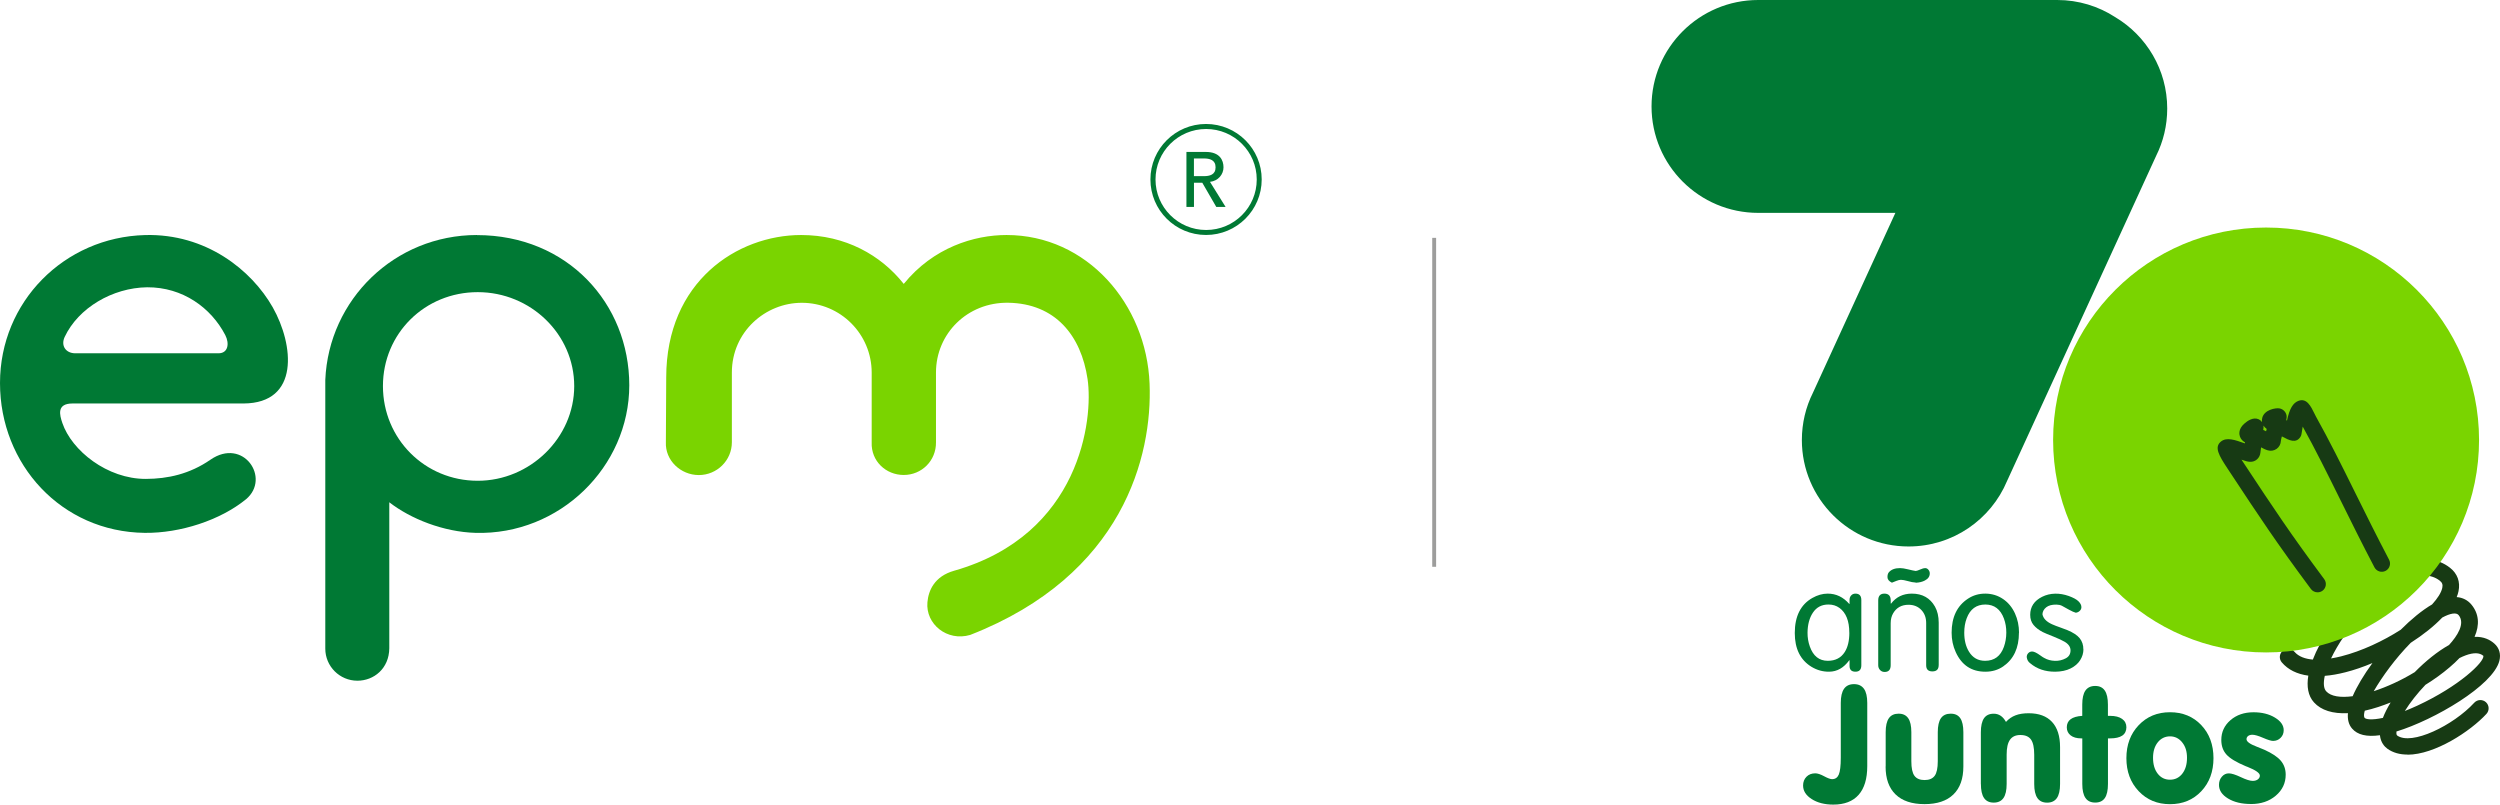 <svg width="435" height="140" viewBox="0 0 435 140" fill="none" xmlns="http://www.w3.org/2000/svg">
<path d="M418.891 131.295C417.586 131.295 416.385 130.986 415.398 130.273C414.933 129.935 414.24 129.222 414.108 127.928C411.801 128.251 410.202 127.869 409.258 126.766C408.683 126.097 408.44 125.2 408.543 124.09C405.912 124.222 403.886 123.597 402.633 122.215C401.601 121.076 401.336 119.443 401.645 117.561C399.677 117.297 398.115 116.525 397.032 115.253C396.516 114.65 396.589 113.745 397.194 113.231C397.798 112.716 398.705 112.79 399.221 113.393C399.972 114.275 401.151 114.657 402.434 114.767C403.716 111.422 406.222 107.709 409.111 104.614C415.508 97.747 422.097 95.512 426.29 98.784C427.595 99.798 428.125 101.254 427.779 102.886C427.713 103.217 427.602 103.555 427.462 103.894C428.509 103.974 429.4 104.43 430.049 105.224C431.339 106.805 431.493 108.724 430.572 110.812C432.201 110.746 433.299 111.349 434.007 111.974C434.876 112.738 435.186 113.812 434.891 114.981C433.808 119.274 423.585 125.259 416.982 127.281C416.96 127.501 416.953 127.862 417.1 127.972C419.584 129.781 426.88 126.237 430.521 122.274C431.059 121.693 431.965 121.649 432.555 122.186C433.137 122.722 433.181 123.627 432.643 124.215C429.835 127.266 423.652 131.317 418.898 131.317L418.891 131.295ZM411.469 123.664C411.307 124.244 411.292 124.671 411.432 124.899C411.668 125.171 412.693 125.325 414.624 124.913C414.948 124.061 415.412 123.156 415.972 122.23C415.25 122.517 414.528 122.781 413.813 123.017C412.995 123.281 412.214 123.494 411.462 123.664H411.469ZM422.008 119.179C420.601 120.656 419.348 122.252 418.441 123.715C419.112 123.45 419.827 123.142 420.601 122.789C427.934 119.392 432.282 115.186 432.112 114.12C431.449 113.547 430.425 113.518 429.039 114.025C428.678 114.157 428.317 114.319 427.948 114.503C427.44 115.039 426.865 115.576 426.231 116.113C424.971 117.194 423.534 118.23 422.008 119.171V119.179ZM404.512 117.598C404.239 118.84 404.306 119.789 404.755 120.282C405.573 121.186 407.246 121.421 409.362 121.142C410.091 119.451 411.307 117.422 412.803 115.37C411.204 116.047 409.612 116.591 408.109 116.973C406.826 117.304 405.625 117.51 404.512 117.598ZM419.473 111.841C416.805 114.562 414.506 117.716 413.032 120.267C415.324 119.517 417.815 118.385 420.158 116.958C422.038 115.039 424.138 113.341 426.128 112.231C427.565 110.658 428.995 108.496 427.801 107.026C427.396 106.533 426.349 106.702 424.956 107.452C423.497 108.981 421.588 110.488 419.466 111.849L419.473 111.841ZM421.809 100.137C418.456 100.137 414.263 103.269 411.204 106.548C408.654 109.283 406.753 112.143 405.603 114.569C406.259 114.459 406.871 114.326 407.394 114.194C410.99 113.275 414.668 111.532 417.726 109.577C419.539 107.761 421.419 106.202 423.18 105.173C424.153 104.107 424.779 103.114 424.956 102.291C425.074 101.732 424.956 101.379 424.514 101.034C423.718 100.416 422.804 100.144 421.817 100.144L421.809 100.137Z" fill="#173A14"/>
<path d="M394.298 113.525C414.764 113.525 431.354 96.974 431.354 76.558C431.354 56.142 414.764 39.591 394.298 39.591C373.833 39.591 357.242 56.142 357.242 76.558C357.242 96.974 373.833 113.525 394.298 113.525Z" fill="#7AD400"/>
<path d="M305.932 0C295.681 0 287.368 8.293 287.368 18.52C287.368 28.747 295.681 37.04 305.932 37.04H329.627C329.686 37.033 329.737 37.04 329.796 37.04L315.44 68.361C314.209 70.831 313.524 73.617 313.524 76.566C313.524 86.792 321.837 95.086 332.088 95.086C339.797 95.086 346.408 90.395 349.216 83.719L375.18 27.093C376.411 24.622 377.096 21.836 377.096 18.888C377.096 12.131 373.47 6.22 368.054 2.985C365.142 1.095 361.671 0 357.949 0L305.932 0Z" fill="#007934"/>
<path d="M403.253 103.063C402.81 103.063 402.376 102.864 402.095 102.482C396.14 94.475 393.148 89.947 388.195 82.44L387.539 81.447C386.073 79.227 385.262 77.808 386.427 76.845C387.414 76.022 388.866 76.536 390.554 77.132C390.569 77.132 390.591 77.146 390.605 77.154L390.628 76.97C390.252 76.764 389.927 76.455 389.75 75.97C389.625 75.617 389.434 74.683 390.48 73.742C391.018 73.25 392.072 72.507 393.03 72.963C393.259 73.073 393.45 73.242 393.598 73.448C393.546 73.162 393.576 72.904 393.635 72.698C394.003 71.287 395.941 70.948 396.619 71.059C397.349 71.176 397.931 71.875 397.88 72.61C397.872 72.757 397.843 72.926 397.806 73.11C397.85 73.132 397.894 73.154 397.939 73.176C398.381 71.096 398.985 70.096 399.943 69.743C401.373 69.221 402.081 70.662 402.759 72.051C402.84 72.22 402.906 72.36 402.958 72.448C405.257 76.558 407.468 81.006 409.797 85.719C411.632 89.424 413.534 93.262 415.701 97.394C416.069 98.093 415.796 98.96 415.096 99.328C414.396 99.695 413.526 99.423 413.158 98.725C410.976 94.564 409.068 90.711 407.225 86.984C404.985 82.455 402.862 78.168 400.673 74.228C400.621 74.514 400.57 74.845 400.511 75.22C400.467 75.544 400.437 75.742 400.282 75.999C399.516 77.242 398.241 76.573 397.216 76.022C397.165 75.992 397.106 75.963 397.047 75.933C396.951 76.286 396.877 76.595 396.87 76.735C396.848 77.279 396.583 77.779 396.133 78.102C395.683 78.418 395.131 78.514 394.6 78.359C394.158 78.227 393.775 78.029 393.428 77.837L393.31 78.764C393.222 79.683 392.448 80.403 391.519 80.352C391.121 80.352 390.701 80.219 390.023 79.984L390.605 80.867C395.536 88.329 398.506 92.836 404.417 100.776C404.889 101.416 404.756 102.313 404.122 102.783C403.864 102.975 403.562 103.063 403.267 103.063H403.253ZM393.804 74.808C393.974 74.882 394.143 74.963 394.298 75.044C394.335 74.919 394.372 74.779 394.408 74.639C394.15 74.448 393.974 74.25 393.841 74.051C393.856 74.147 393.863 74.25 393.856 74.353C393.856 74.389 393.856 74.419 393.848 74.455L393.804 74.801V74.808Z" fill="#173A14"/>
<path d="M320.296 131.832V122.303C320.296 121.208 320.488 120.384 320.864 119.848C321.24 119.311 321.822 119.039 322.596 119.039C323.37 119.039 323.937 119.311 324.328 119.848C324.711 120.384 324.903 121.208 324.903 122.303V133.31C324.903 135.508 324.401 137.169 323.399 138.302C322.397 139.434 320.923 140 318.992 140C317.481 140 316.228 139.676 315.233 139.037C314.231 138.397 313.737 137.611 313.737 136.677C313.737 136.059 313.936 135.552 314.326 135.155C314.717 134.758 315.233 134.559 315.859 134.559C316.257 134.559 316.773 134.728 317.4 135.067C318.026 135.405 318.491 135.574 318.785 135.574C319.331 135.574 319.721 135.309 319.95 134.773C320.178 134.236 320.296 133.258 320.296 131.839V131.832Z" fill="#007934"/>
<path d="M328.108 133.368V127.413C328.108 126.317 328.292 125.501 328.661 124.972C329.029 124.443 329.597 124.178 330.356 124.178C331.115 124.178 331.66 124.443 332.029 124.972C332.397 125.501 332.574 126.317 332.574 127.413V132.456C332.574 133.647 332.751 134.493 333.112 134.985C333.473 135.478 334.063 135.728 334.874 135.728C335.685 135.728 336.274 135.478 336.635 134.985C336.996 134.493 337.173 133.647 337.173 132.456V127.413C337.173 126.317 337.358 125.501 337.719 124.972C338.087 124.443 338.655 124.178 339.421 124.178C340.188 124.178 340.726 124.443 341.087 124.965C341.448 125.494 341.625 126.31 341.625 127.413V133.368C341.625 135.492 341.05 137.11 339.893 138.235C338.736 139.36 337.063 139.918 334.866 139.918C332.67 139.918 330.997 139.36 329.833 138.235C328.668 137.11 328.093 135.492 328.093 133.368H328.108Z" fill="#007934"/>
<path d="M344.668 136.404V127.42C344.668 126.325 344.853 125.509 345.214 124.979C345.582 124.45 346.142 124.185 346.902 124.185C347.359 124.185 347.757 124.303 348.11 124.538C348.464 124.774 348.774 125.134 349.039 125.612C349.518 125.082 350.078 124.7 350.705 124.465C351.331 124.222 352.098 124.105 352.997 124.105C354.766 124.105 356.114 124.605 357.05 125.612C357.986 126.619 358.451 128.082 358.451 130.001V136.411C358.451 137.507 358.266 138.33 357.898 138.86C357.529 139.389 356.962 139.661 356.203 139.661C355.444 139.661 354.876 139.396 354.508 138.86C354.139 138.323 353.955 137.507 353.955 136.411V131.353C353.955 130.104 353.771 129.221 353.395 128.685C353.019 128.155 352.4 127.891 351.545 127.891C350.727 127.891 350.13 128.163 349.739 128.714C349.348 129.266 349.157 130.126 349.157 131.295V136.404C349.157 137.5 348.973 138.323 348.604 138.852C348.236 139.382 347.668 139.654 346.909 139.654C346.15 139.654 345.59 139.389 345.221 138.852C344.853 138.316 344.676 137.5 344.676 136.404H344.668Z" fill="#007934"/>
<path d="M362.312 128.479H362.142C361.354 128.479 360.734 128.303 360.292 127.957C359.85 127.612 359.622 127.141 359.622 126.553C359.622 125.965 359.843 125.472 360.292 125.141C360.742 124.81 361.413 124.612 362.312 124.56V122.605C362.312 121.509 362.496 120.686 362.864 120.156C363.233 119.627 363.8 119.355 364.56 119.355C365.319 119.355 365.864 119.62 366.233 120.156C366.601 120.693 366.778 121.509 366.778 122.605V124.56H367.169C368.06 124.56 368.746 124.737 369.247 125.09C369.741 125.443 369.991 125.928 369.991 126.546C369.991 127.163 369.756 127.67 369.276 127.994C368.797 128.317 368.09 128.479 367.147 128.479H366.785V136.397C366.785 137.508 366.608 138.324 366.247 138.853C365.886 139.382 365.326 139.647 364.567 139.647C363.808 139.647 363.24 139.382 362.872 138.846C362.503 138.309 362.319 137.493 362.319 136.397V128.479H362.312Z" fill="#007934"/>
<path d="M369.992 131.919C369.992 129.596 370.707 127.678 372.136 126.178C373.566 124.678 375.379 123.928 377.583 123.928C379.787 123.928 381.607 124.678 383.022 126.17C384.437 127.663 385.145 129.582 385.145 131.919C385.145 134.257 384.437 136.176 383.022 137.676C381.607 139.176 379.794 139.926 377.583 139.926C375.372 139.926 373.566 139.176 372.136 137.669C370.707 136.161 369.992 134.25 369.992 131.919ZM374.628 131.861C374.628 133.008 374.9 133.927 375.446 134.625C375.991 135.323 376.706 135.669 377.583 135.669C378.46 135.669 379.175 135.316 379.72 134.618C380.266 133.919 380.538 133 380.538 131.861C380.538 130.721 380.258 129.861 379.698 129.17C379.138 128.472 378.431 128.126 377.583 128.126C376.735 128.126 376.006 128.471 375.453 129.163C374.9 129.854 374.628 130.758 374.628 131.861Z" fill="#007934"/>
<path d="M391.659 139.896C390.06 139.896 388.733 139.58 387.679 138.94C386.625 138.301 386.102 137.514 386.102 136.573C386.102 136.007 386.272 135.537 386.603 135.147C386.935 134.757 387.34 134.566 387.812 134.566C388.284 134.566 388.976 134.787 389.898 135.22C390.812 135.654 391.504 135.875 391.969 135.875C392.337 135.875 392.639 135.786 392.868 135.61C393.096 135.434 393.214 135.22 393.214 134.956C393.214 134.515 392.499 134.007 391.062 133.434L390.767 133.324C389.131 132.64 388.011 131.964 387.407 131.295C386.802 130.626 386.507 129.78 386.507 128.751C386.507 127.376 387.038 126.229 388.099 125.31C389.161 124.391 390.502 123.935 392.116 123.935C393.575 123.935 394.821 124.244 395.838 124.862C396.855 125.479 397.364 126.207 397.364 127.053C397.364 127.582 397.187 128.023 396.826 128.383C396.472 128.743 396.03 128.92 395.514 128.92C395.175 128.92 394.592 128.736 393.774 128.383C392.956 128.03 392.33 127.847 391.91 127.847C391.608 127.847 391.357 127.92 391.173 128.06C390.988 128.207 390.893 128.391 390.893 128.619C390.893 129.038 391.482 129.471 392.669 129.92C393.222 130.133 393.664 130.309 393.988 130.456C395.329 131.059 396.288 131.692 396.855 132.361C397.423 133.03 397.71 133.838 397.71 134.794C397.71 136.25 397.135 137.47 395.993 138.44C394.85 139.418 393.406 139.903 391.652 139.903L391.659 139.896Z" fill="#007934"/>
<path d="M323.871 115.752C323.871 116.502 323.532 116.876 322.847 116.876C322.161 116.876 321.822 116.538 321.822 115.855V114.884H321.77C320.82 116.193 319.663 116.862 318.292 116.876C317.201 116.891 316.184 116.612 315.233 116.046C313.273 114.862 312.292 112.899 312.292 110.15C312.292 107.238 313.31 105.202 315.344 104.048C316.228 103.548 317.12 103.29 318.019 103.29C319.478 103.29 320.724 103.886 321.77 105.084H321.822V104.364C321.822 104.062 321.918 103.805 322.11 103.599C322.301 103.393 322.544 103.29 322.847 103.29C323.532 103.29 323.871 103.665 323.871 104.415V115.752ZM321.778 110.091C321.778 108.04 321.203 106.606 320.061 105.775C319.508 105.378 318.889 105.187 318.181 105.187H318.13C316.973 105.187 316.073 105.658 315.447 106.599C314.835 107.51 314.526 108.679 314.511 110.091C314.504 110.922 314.636 111.723 314.909 112.487C315.491 114.149 316.538 114.98 318.034 114.98C319.353 114.98 320.333 114.472 320.982 113.458C321.52 112.612 321.785 111.495 321.785 110.091H321.778Z" fill="#007934"/>
<path d="M337.328 115.752C337.328 116.465 336.96 116.825 336.23 116.825C335.5 116.825 335.154 116.465 335.154 115.752V108.4C335.154 107.481 334.874 106.731 334.314 106.136C333.739 105.533 332.995 105.231 332.081 105.231C330.887 105.231 329.995 105.717 329.42 106.694C329.125 107.187 328.978 107.768 328.978 108.444V115.744C328.978 116.524 328.631 116.921 327.931 116.921C327.607 116.921 327.334 116.81 327.128 116.582C326.914 116.355 326.811 116.075 326.811 115.752V104.467C326.811 103.687 327.172 103.29 327.887 103.29C328.602 103.29 328.985 103.68 328.985 104.467V104.989L329.037 105.04C329.921 103.879 331.13 103.29 332.663 103.29C334.491 103.29 335.832 104.048 336.687 105.555C337.114 106.319 337.336 107.253 337.336 108.356V115.752H337.328ZM335.78 99.776C335.78 100.298 335.5 100.71 334.933 101.004C334.505 101.232 333.982 101.364 333.385 101.394C333.319 101.364 333.238 101.342 333.157 101.342C332.913 101.342 332.523 101.269 331.985 101.114C331.447 100.967 331.041 100.886 330.761 100.886C330.548 100.886 330.282 100.953 329.965 101.078C329.707 101.18 329.45 101.283 329.192 101.386C328.676 101.136 328.418 100.813 328.418 100.416C328.418 100.041 328.499 99.762 328.668 99.57C329.088 99.085 329.737 98.85 330.614 98.85C330.96 98.85 331.417 98.924 331.985 99.063C332.641 99.225 333.098 99.32 333.341 99.35C333.503 99.335 333.768 99.247 334.137 99.085C334.498 98.924 334.771 98.85 334.962 98.85C335.191 98.85 335.39 98.945 335.545 99.137C335.707 99.328 335.78 99.541 335.78 99.776Z" fill="#007934"/>
<path d="M351.295 110.091C351.295 112.745 350.381 114.7 348.553 115.958C347.669 116.568 346.637 116.877 345.457 116.877C343.047 116.877 341.33 115.737 340.298 113.465C339.819 112.429 339.583 111.304 339.583 110.091C339.583 107.378 340.534 105.408 342.436 104.165C343.342 103.57 344.352 103.283 345.465 103.29C346.607 103.298 347.632 103.614 348.546 104.239C349.43 104.842 350.115 105.672 350.602 106.731C351.074 107.768 351.309 108.885 351.309 110.091H351.295ZM349.098 110.091C349.106 109.223 348.966 108.407 348.686 107.635C348.081 106.003 347.005 105.187 345.45 105.187C343.895 105.187 342.804 105.981 342.207 107.577C341.92 108.326 341.78 109.157 341.78 110.091C341.78 111.399 342.052 112.495 342.598 113.384C343.246 114.45 344.182 114.98 345.406 114.98C347.013 114.98 348.103 114.171 348.678 112.554C348.951 111.789 349.091 110.966 349.098 110.098V110.091Z" fill="#007934"/>
<path d="M362.519 112.987C362.512 113.649 362.32 114.281 361.944 114.877C361.576 115.458 361.03 115.936 360.301 116.303C359.549 116.678 358.65 116.869 357.596 116.877C355.864 116.884 354.419 116.391 353.255 115.406C352.916 115.171 352.709 114.811 352.65 114.333C352.65 114.061 352.739 113.833 352.923 113.642C353.107 113.451 353.328 113.362 353.601 113.362C353.911 113.362 354.39 113.59 355.031 114.054C355.34 114.281 355.562 114.421 355.702 114.487C356.24 114.796 356.851 114.965 357.552 114.987C358.222 115.009 358.856 114.862 359.446 114.546C359.998 114.252 360.271 113.796 360.271 113.164C360.271 112.576 359.932 112.076 359.254 111.672C358.819 111.414 358.185 111.12 357.33 110.775C356.372 110.4 355.746 110.135 355.444 109.981C354.758 109.628 354.228 109.216 353.837 108.746C353.446 108.275 353.255 107.687 353.255 106.981C353.255 105.584 353.948 104.533 355.333 103.842C356.026 103.496 356.785 103.313 357.596 103.298C358.362 103.283 359.151 103.415 359.962 103.702C360.75 103.989 361.31 104.29 361.642 104.614C361.988 104.952 362.165 105.298 362.165 105.636C362.165 105.893 362.069 106.114 361.87 106.297C361.679 106.481 361.45 106.584 361.185 106.614C360.898 106.54 360.492 106.356 359.969 106.069C359.254 105.665 358.849 105.445 358.76 105.4C358.48 105.268 358.163 105.202 357.809 105.202C357.036 105.187 356.446 105.349 356.041 105.672C355.635 105.996 355.414 106.4 355.385 106.871C355.517 107.599 356.078 108.179 357.05 108.621C357.456 108.804 357.95 108.995 358.532 109.194C358.981 109.348 359.379 109.495 359.726 109.642C360.728 110.061 361.436 110.525 361.856 111.039C362.298 111.583 362.512 112.245 362.504 113.002L362.519 112.987Z" fill="#007934"/>
<path fill-rule="evenodd" clip-rule="evenodd" d="M82.985 40.893C68.673 40.893 57.183 52.127 56.601 66.118V112.863C56.601 115.944 59.107 118.444 62.188 118.444C65.04 118.444 67.693 116.348 67.737 112.812V87.395C71.437 90.27 77.134 92.556 82.742 92.718C97.357 93.13 109.495 81.242 109.495 67.037C109.495 52.833 98.75 40.907 82.985 40.907V40.893ZM83.125 83.653C73.891 83.653 66.632 76.316 66.632 67.177C66.632 58.038 73.906 50.833 83.125 50.833C92.345 50.833 99.914 58.17 99.914 67.177C99.914 76.183 92.227 83.653 83.125 83.653Z" fill="#007934"/>
<path fill-rule="evenodd" clip-rule="evenodd" d="M25.596 49.987C19.56 50.068 13.62 53.59 11.254 58.626C10.539 60.148 11.445 61.472 13.104 61.472H38.021C39.68 61.472 39.967 59.788 39.193 58.295C36.724 53.561 31.809 49.951 25.596 49.987ZM10.848 73.595C12.477 78.396 18.646 83.352 25.389 83.33C29.2 83.315 33.002 82.484 36.614 79.992C42.333 76.036 47.16 83.205 42.819 86.859C38.324 90.527 31.366 92.784 25.19 92.718C10.664 92.549 0 80.793 0 66.655C0 52.517 11.173 41.275 25.249 40.9C35.818 40.614 43.763 46.973 47.455 53.472C51.155 60.016 52.186 70.162 42.377 70.206H12.617C9.824 70.206 10.37 72.191 10.848 73.595Z" fill="#007934"/>
<path fill-rule="evenodd" clip-rule="evenodd" d="M200.174 31.225C200.174 25.894 204.508 21.571 209.851 21.571C215.195 21.571 219.536 25.894 219.536 31.225C219.536 36.555 215.202 40.885 209.851 40.885C204.501 40.885 200.174 36.562 200.174 31.225ZM201.059 31.232C201.059 36.084 205.002 40.018 209.866 40.018C214.73 40.018 218.673 36.084 218.673 31.232C218.673 26.38 214.73 22.446 209.866 22.446C205.002 22.446 201.059 26.38 201.059 31.232Z" fill="#007934"/>
<path fill-rule="evenodd" clip-rule="evenodd" d="M207.743 27.57H209.453C210.478 27.57 211.51 27.813 211.51 29.114C211.51 30.416 210.478 30.651 209.453 30.651H207.743V27.57ZM206.446 36.01H207.751V31.791H209.195L211.635 36.01H213.256L210.537 31.643C211.981 31.482 212.888 30.335 212.888 29.114C212.888 27.894 212.261 26.438 209.814 26.438H206.439V36.01H206.446Z" fill="#007934"/>
<path fill-rule="evenodd" clip-rule="evenodd" d="M151.673 76.977V64.832C151.673 58.126 146.234 52.686 139.513 52.686C133.175 52.686 127.338 57.737 127.345 64.832V76.801V76.948C127.345 80.109 124.758 82.66 121.596 82.66C118.435 82.66 115.723 80.102 115.863 76.948L115.922 65.684C115.922 48.988 128.281 40.893 139.402 40.893C147.089 40.893 153.287 44.392 157.252 49.399C162.396 43.062 169.501 40.893 175.139 40.893C189.105 40.893 199.489 52.884 200.027 66.78C200.521 79.249 195.495 100.056 168.823 110.474C164.791 111.672 161.033 108.577 161.372 104.791C161.556 102.71 162.61 100.276 166.022 99.306C188.014 93.042 190.262 72.904 189.237 65.964C188.117 58.362 183.614 52.811 175.434 52.678C168.336 52.568 162.861 58.045 162.861 64.817V76.963C162.897 80.175 160.362 82.646 157.252 82.646C154.142 82.646 151.54 80.227 151.673 76.963V76.977Z" fill="#7AD400"/>
<path d="M249.885 41.386H249.207V98.622H249.885V41.386Z" fill="#9D9D9C"/>
</svg>
